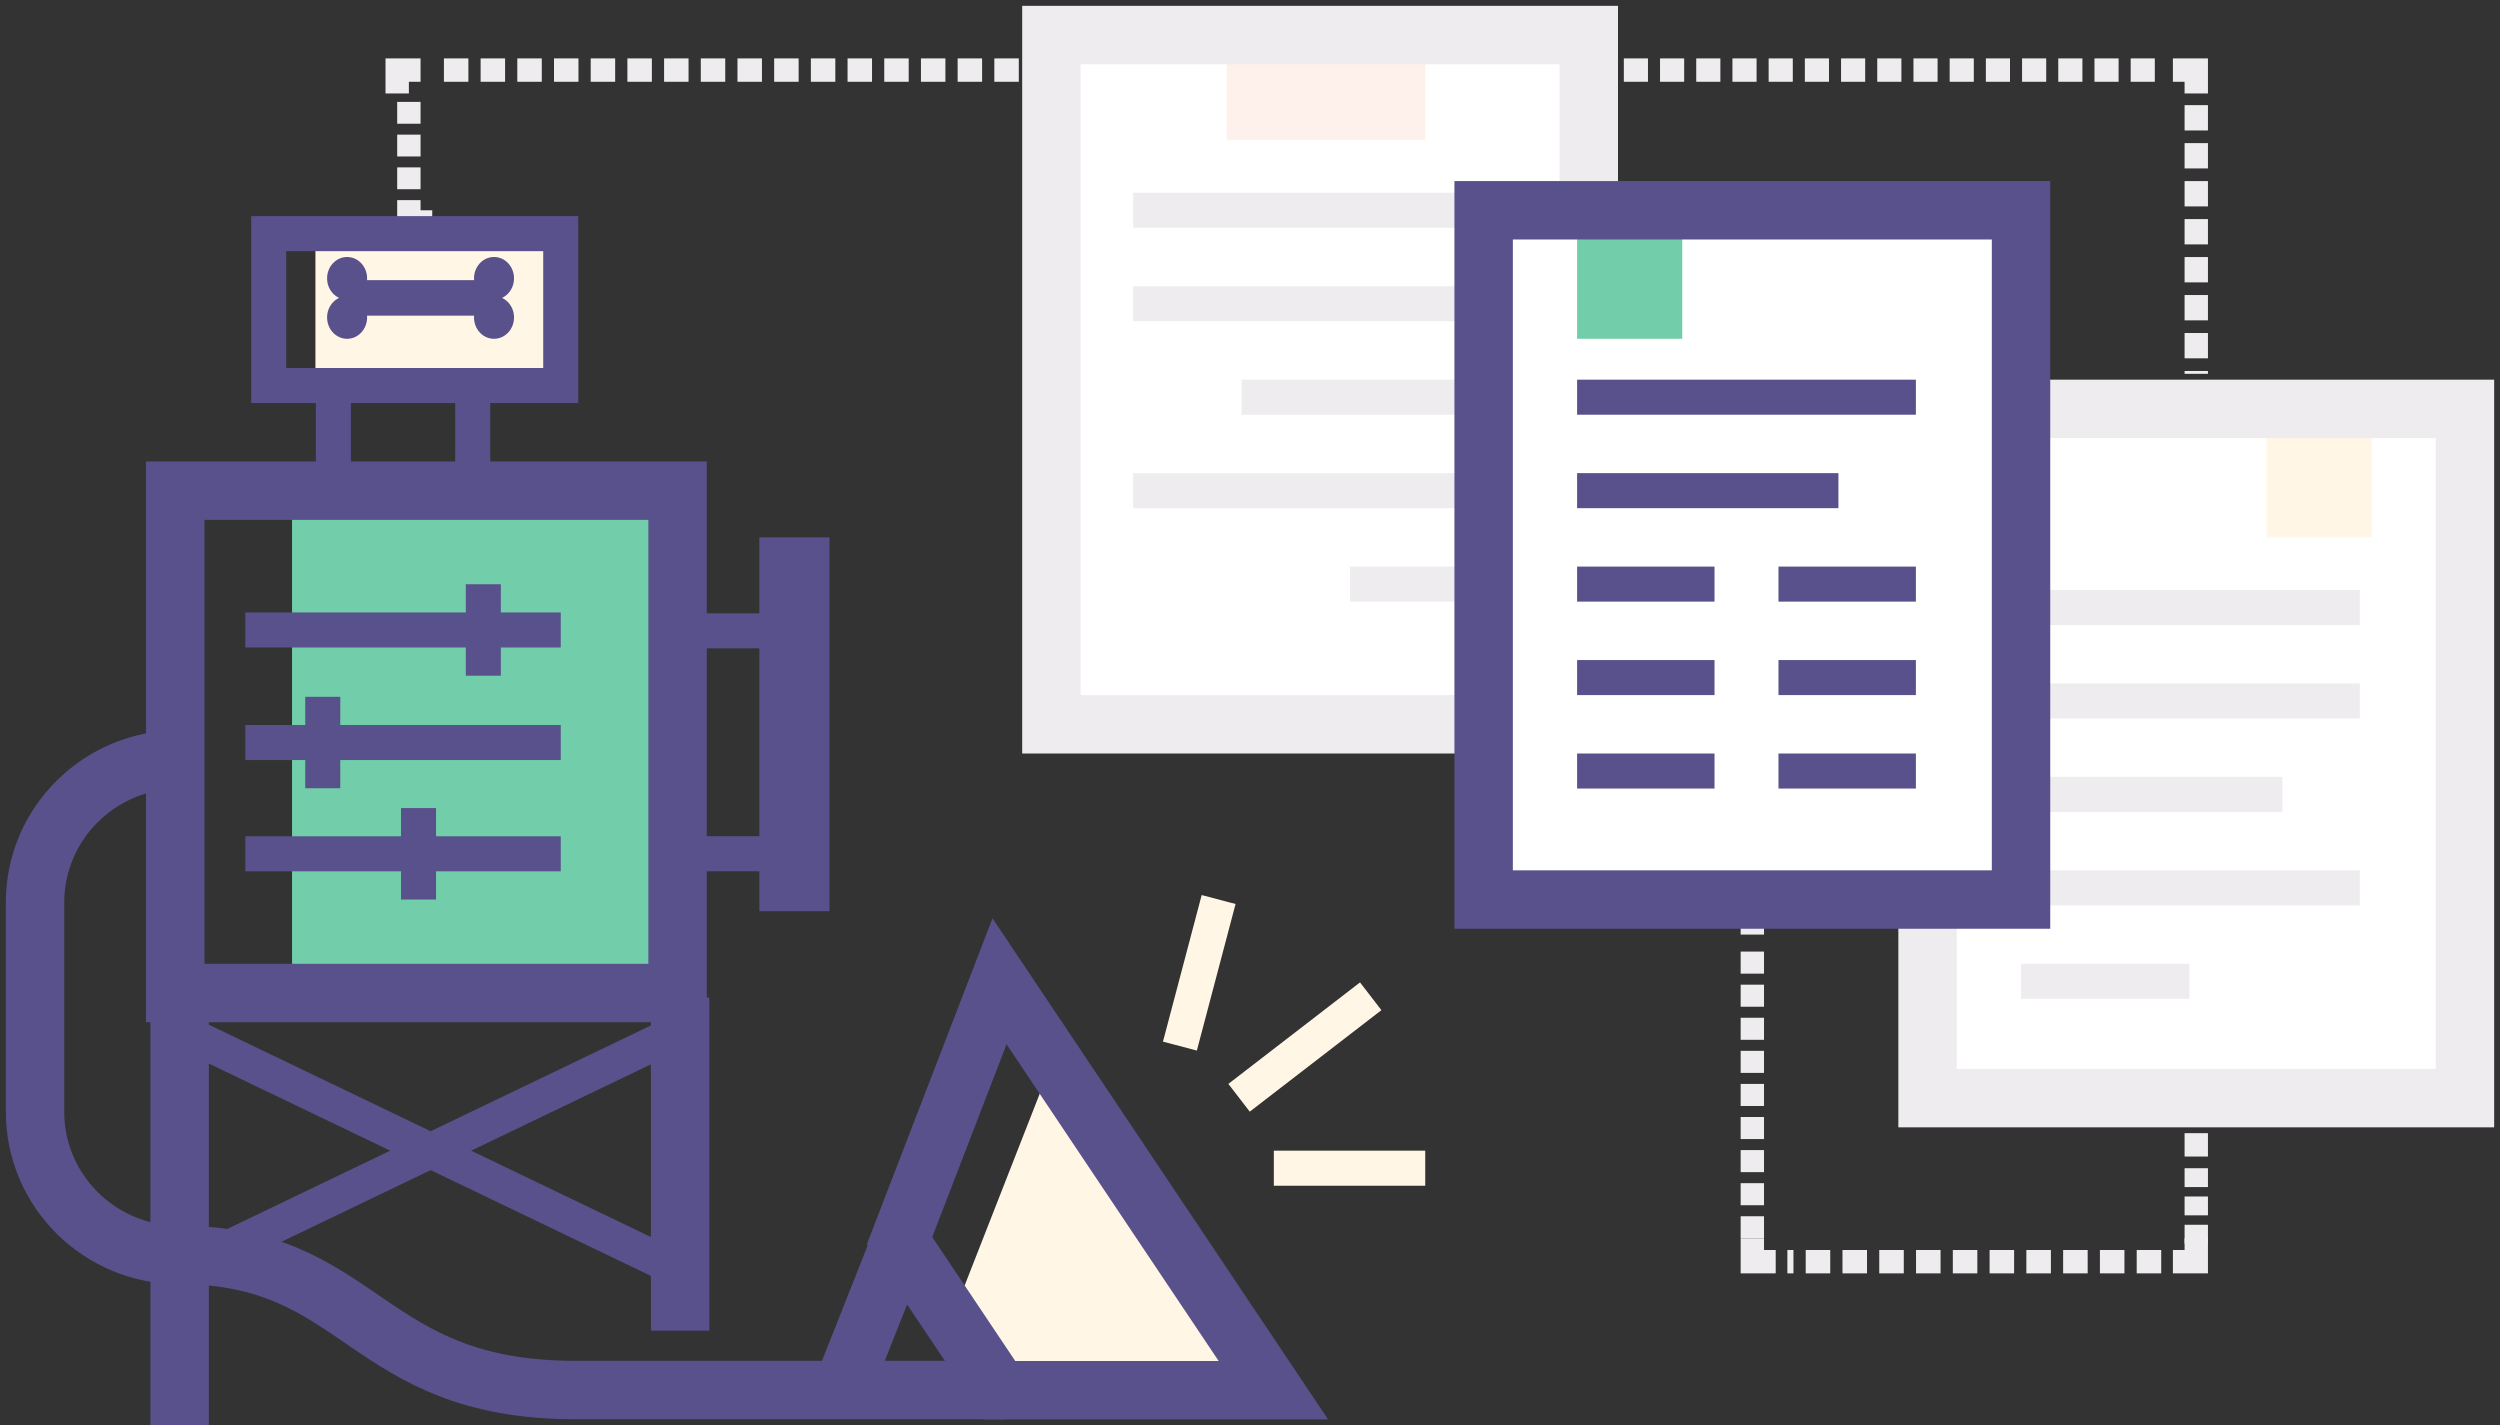 <svg width="214" height="122" viewBox="0 0 214 122" xmlns="http://www.w3.org/2000/svg"><rect x="0" y="0" width="214" height="122" fill="#333333" stroke="none"/><title>img_machine_startups</title><g fill="none" fill-rule="evenodd"><path d="M188 97v2" stroke="#EEECEF" stroke-width="2"/><path d="M188 100v7" stroke="#EEECEF" stroke-width="2" stroke-dasharray="1.613,0.807"/><path d="M188 106v2h-2" stroke="#EEECEF" stroke-width="2"/><path d="M185 108h-32" stroke="#EEECEF" stroke-width="2" stroke-dasharray="2.099,1.049"/><path d="M152 108h-2v-2" stroke="#EEECEF" stroke-width="2"/><path d="M150 106V81" stroke="#EEECEF" stroke-width="2" stroke-dasharray="1.888,0.944"/><path d="M150 80v-1.499M36 19.499V18" stroke="#EEECEF" stroke-width="2"/><path d="M35 19V8" stroke="#EEECEF" stroke-width="2" stroke-dasharray="1.869,0.934"/><path d="M34 8V6h2" stroke="#EEECEF" stroke-width="2"/><path d="M38 6h51.206" stroke="#EEECEF" stroke-width="2" stroke-dasharray="2.094,1.047"/><path d="M88 6h2" stroke="#EEECEF" stroke-width="2"/><path d="M27 20h20v13H27V20z" fill="#FFF6E5"/><path d="M25 42h32v43H25V42z" fill="#72CEAA"/><path d="M89.636 92L81 114.056 84.364 119H108L89.636 92" fill="#FFF6E5"/><path d="M165 35h46v59h-46V35z" fill="#FFF"/><path d="M194 37h9v9h-9v-9z" fill="#FFF6E5"/><path d="M165 35h46v59h-46V35z" stroke="#EEECEF" stroke-width="5"/><path d="M173 52h29m-29 8h29m-29 8h22.37M173 76h29m-29 8h14.416" stroke="#EEECEF" stroke-width="3"/><path d="M90 3h46v59H90V3z" fill="#FFF"/><path d="M105 3h17v9h-17V3z" fill="#FEF0EA"/><path d="M90 3h46v59H90V3z" stroke="#EEECEF" stroke-width="5"/><path d="M97 18h29m-29 8h29m-19.719 8H126m-29 8h29m-10.438 8H126" stroke="#EEECEF" stroke-width="3"/><path d="M127 18h46v59h-46V18z" fill="#FFF"/><path d="M135 20h9v9h-9v-9z" fill="#72CEAA"/><path d="M127 18h46v59h-46V18z" stroke="#59518B" stroke-width="5"/><path d="M135 50h11.763M135 58h11.763M135 66h11.763m5.474-16H164m-11.763 8H164m-11.763 8H164m-29-24h22.37M135 34h29" stroke="#59518B" stroke-width="3"/><path d="M15 42h43v43H15V42z" stroke="#59518B" stroke-width="5"/><path d="M23 20h25v13H23V20z" stroke="#59518B" stroke-width="3"/><path d="M85.56 84L77 106.205 85.57 119H109L85.56 84z" stroke="#59518B" stroke-width="5"/><path d="M42.973 25.5c.605-.282 1.027-.925 1.027-1.673C44 22.818 43.235 22 42.288 22c-.945 0-1.711.818-1.711 1.827 0 .051.004.103.007.153h-9.168c.004-.05.007-.102.007-.153 0-1.009-.766-1.827-1.711-1.827-.945 0-1.712.818-1.712 1.827 0 .748.423 1.39 1.028 1.673-.605.282-1.028.925-1.028 1.673 0 1.009.767 1.827 1.712 1.827s1.711-.818 1.711-1.827a1.98 1.98 0 0 0-.007-.153h9.168c-.003.052-.007.102-.007.153 0 1.009.766 1.827 1.711 1.827.947 0 1.712-.818 1.712-1.827 0-.748-.422-1.39-1.027-1.673" fill="#59518B"/><path d="M28.537 32v9.848M40.465 32v9.848M21 53.925h27m-27 19.16h27m-27-9.524h27m-6.628-13.55v7.83m-13.744 1.805v7.828m8.198 1.697V77" stroke="#59518B" stroke-width="3"/><path d="M106.063 93.969l11.27-8.688M109.04 100H122m-21-10.454L104.314 77" stroke="#FFF6E5" stroke-width="3"/><path d="M58.217 85.395v28.511m-42.84-28.511V122m0-57C8.54 65 3 70.484 3 77.25v17.93c0 6.764 5.54 12.25 12.377 12.25 15.721 0 15.721 11.557 33.864 11.557H86m-8.85-12.845l-5.092 12.845" stroke="#59518B" stroke-width="5"/><path d="M15 87.996L58.729 109m0-21.004L15 109m43.729-55H68m-9.271 19.078H68" stroke="#59518B" stroke-width="3"/><path d="M68 46v32" stroke="#59518B" stroke-width="6"/><path d="M136 6h2" stroke="#EEECEF" stroke-width="4"/><path d="M139 6h46" stroke="#EEECEF" stroke-width="2" stroke-dasharray="2.066,1.033"/><path d="M186 6h2v2" stroke="#EEECEF" stroke-width="2"/><path d="M188 9v23" stroke="#EEECEF" stroke-width="2" stroke-dasharray="2.167,1.084"/><path d="M188 34v2" stroke="#EEECEF" stroke-width="3"/></g></svg>